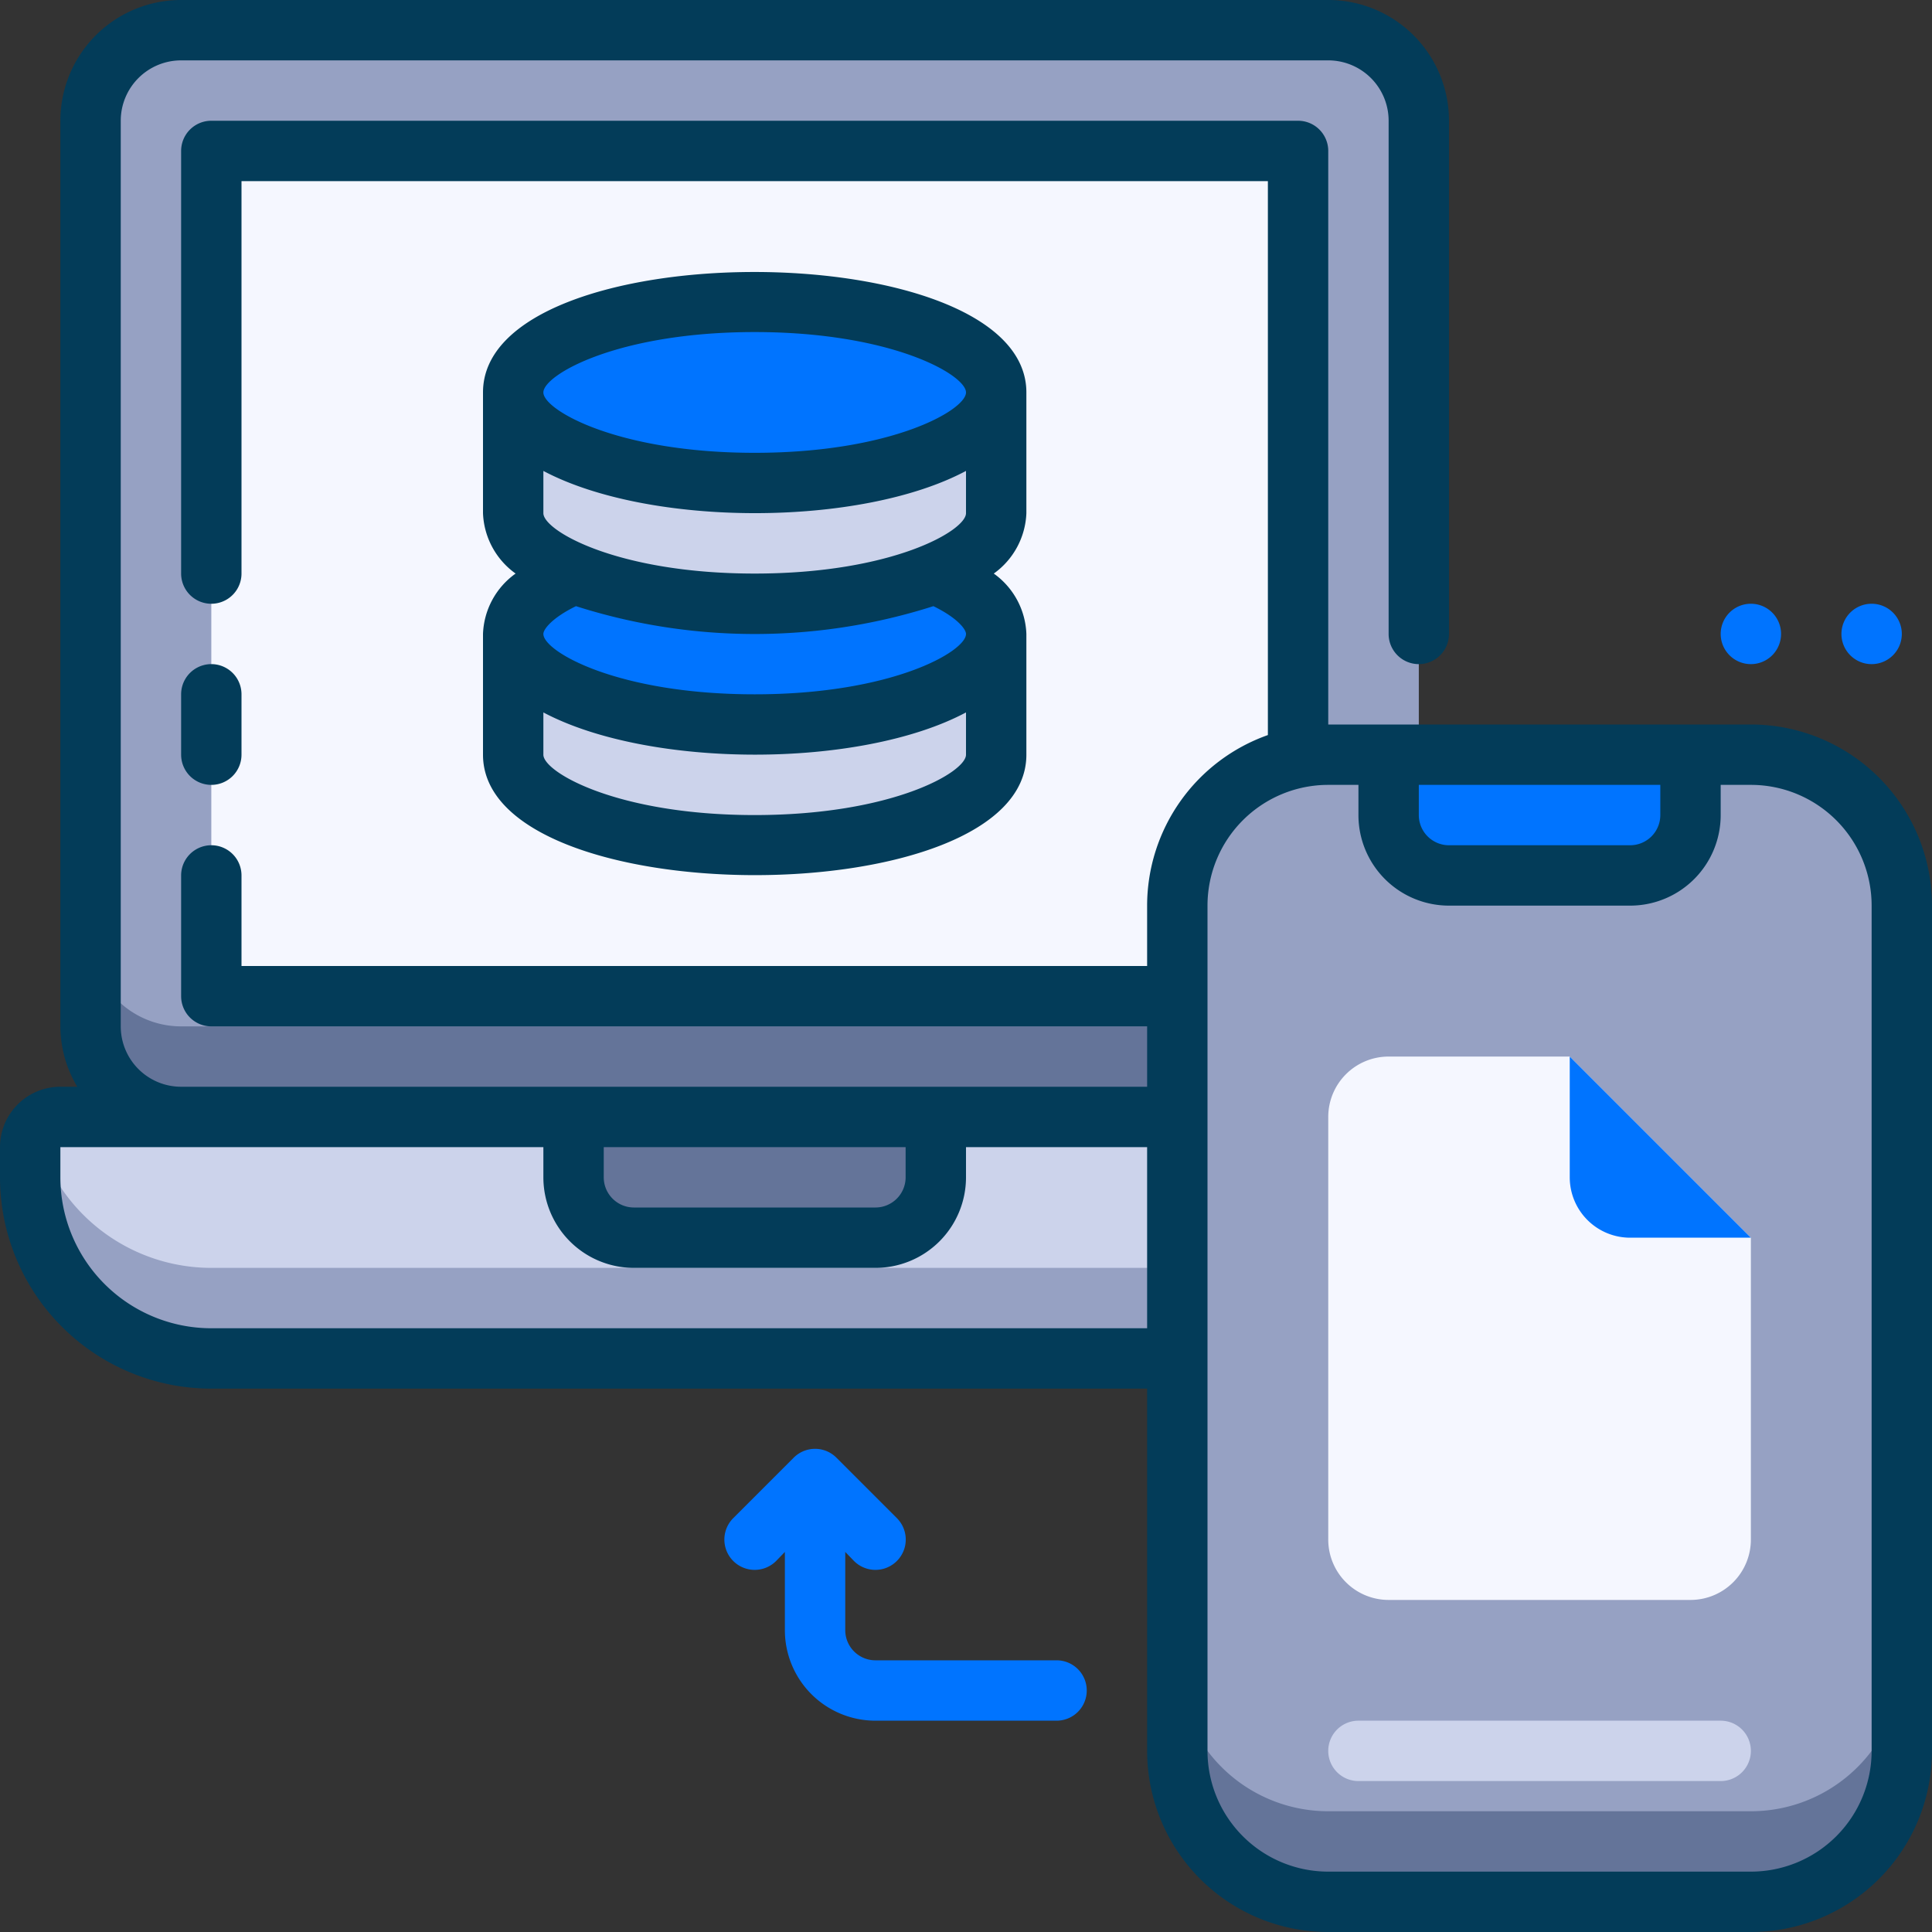 <svg xmlns="http://www.w3.org/2000/svg" viewBox="0 0 64 64"><rect x="0" y="0" width="64" height="64" fill="#333333" stroke="none"/><defs><style>.cls-1{fill:#ccd3eb;}.cls-2{fill:#96a1c3;}.cls-3{fill:#647499;}.cls-4{fill:#f5f7ff;}.cls-5{fill:#0074ff;}.cls-6{fill:#033c59;}</style></defs><title>29. Data Transfer</title><g id="_29._Data_Transfer" data-name="29. Data Transfer"><path class="cls-1" d="M2,37H48a1,1,0,0,1,1,1v1a6,6,0,0,1-6,6H7a6,6,0,0,1-6-6V38A1,1,0,0,1,2,37Z"/><path class="cls-2" d="M43,42H7a6,6,0,0,1-5.82-4.55C.94,37.81,1,38,1,39a6,6,0,0,0,6,6H43a6,6,0,0,0,6-6c0-.92.07-1.17-.18-1.55A6,6,0,0,1,43,42Z"/><rect class="cls-2" x="3" y="1" width="44" height="36" rx="3"/><path class="cls-3" d="M44,34H6a3,3,0,0,1-3-3v3a3,3,0,0,0,3,3H44a3,3,0,0,0,3-3V31A3,3,0,0,1,44,34Z"/><rect class="cls-4" x="7" y="5" width="36" height="28"/><rect class="cls-2" x="39" y="25" width="24" height="38" rx="5"/><path class="cls-3" d="M58,60H44a5,5,0,0,1-5-5v3a5,5,0,0,0,5,5H58a5,5,0,0,0,5-5V55A5,5,0,0,1,58,60Z"/><path class="cls-5" d="M46,25H56a0,0,0,0,1,0,0v2a2,2,0,0,1-2,2H48a2,2,0,0,1-2-2V25A0,0,0,0,1,46,25Z"/><path class="cls-4" d="M58,41V51a2,2,0,0,1-2,2H46a2,2,0,0,1-2-2V37a2,2,0,0,1,2-2h6Z"/><path class="cls-5" d="M58,41H54a2,2,0,0,1-2-2V35Z"/><path class="cls-1" d="M57,59H45a1,1,0,0,1,0-2H57a1,1,0,0,1,0,2Z"/><ellipse class="cls-5" cx="25" cy="13" rx="8" ry="3"/><ellipse class="cls-5" cx="25" cy="21" rx="8" ry="3"/><path class="cls-1" d="M33,21v4c0,1.66-3.58,3-8,3s-8-1.34-8-3V21c0,2.76,9.1,4,14,2C32.23,22.47,33,21.77,33,21Z"/><path class="cls-1" d="M33,13v4c0,1.66-3.58,3-8,3s-8-1.34-8-3V13c0,2.76,9.1,4,14,2C32.23,14.47,33,13.77,33,13Z"/><path class="cls-3" d="M19,37H31a0,0,0,0,1,0,0v2a2,2,0,0,1-2,2H21a2,2,0,0,1-2-2V37A0,0,0,0,1,19,37Z"/><path class="cls-6" d="M7,26a1,1,0,0,0,1-1V23a1,1,0,0,0-2,0v2A1,1,0,0,0,7,26Z"/><path class="cls-6" d="M58,24H44V5a1,1,0,0,0-1-1H7A1,1,0,0,0,6,5V19a1,1,0,0,0,2,0V6H42V24.35A6,6,0,0,0,38,30v2H8V29a1,1,0,0,0-2,0v4a1,1,0,0,0,1,1H38v2H6a2,2,0,0,1-2-2V4A2,2,0,0,1,6,2H44a2,2,0,0,1,2,2V21a1,1,0,0,0,2,0V4a4,4,0,0,0-4-4H6A4,4,0,0,0,2,4V34a3.91,3.91,0,0,0,.56,2H2a2,2,0,0,0-2,2v1a7,7,0,0,0,7,7H38V58a6,6,0,0,0,6,6H58a6,6,0,0,0,6-6V30A6,6,0,0,0,58,24Zm-3,2v1a1,1,0,0,1-1,1H48a1,1,0,0,1-1-1V26ZM30,38v1a1,1,0,0,1-1,1H21a1,1,0,0,1-1-1V38ZM7,44a5,5,0,0,1-5-5V38H18v1a3,3,0,0,0,3,3h8a3,3,0,0,0,3-3V38h6v6ZM62,58a4,4,0,0,1-4,4H44a4,4,0,0,1-4-4V30a4,4,0,0,1,4-4h1v1a3,3,0,0,0,3,3h6a3,3,0,0,0,3-3V26h1a4,4,0,0,1,4,4Z"/><path class="cls-6" d="M16,21v4c0,5.31,18,5.33,18,0V21a2.57,2.57,0,0,0-1.08-2A2.58,2.58,0,0,0,34,17V13c0-5.31-18-5.33-18,0v4a2.58,2.58,0,0,0,1.08,2A2.57,2.57,0,0,0,16,21Zm9,6c-4.55,0-7-1.42-7-2V23.6c3.51,1.86,10.49,1.87,14,0V25C32,25.58,29.55,27,25,27ZM18,17V15.6c3.51,1.86,10.49,1.87,14,0V17c0,.58-2.45,2-7,2S18,17.58,18,17Zm7-6c4.55,0,7,1.42,7,2s-2.45,2-7,2-7-1.42-7-2S20.45,11,25,11Zm5.92,9.08c.78.38,1.08.76,1.08.92,0,.58-2.45,2-7,2s-7-1.42-7-2c0-.16.3-.54,1.08-.92A19.46,19.46,0,0,0,30.92,20.08Z"/><path class="cls-5" d="M35,55H29a1,1,0,0,1-1-1V51.41l.29.3a1,1,0,0,0,1.42-1.42l-2-2a1,1,0,0,0-1.42,0l-2,2a1,1,0,0,0,1.42,1.42l.29-.3V54a3,3,0,0,0,3,3h6a1,1,0,0,0,0-2Z"/><path class="cls-5" d="M62,20a1,1,0,1,0,1,1A1,1,0,0,0,62,20Z"/><path class="cls-5" d="M58,20a1,1,0,1,0,1,1A1,1,0,0,0,58,20Z"/></g></svg>